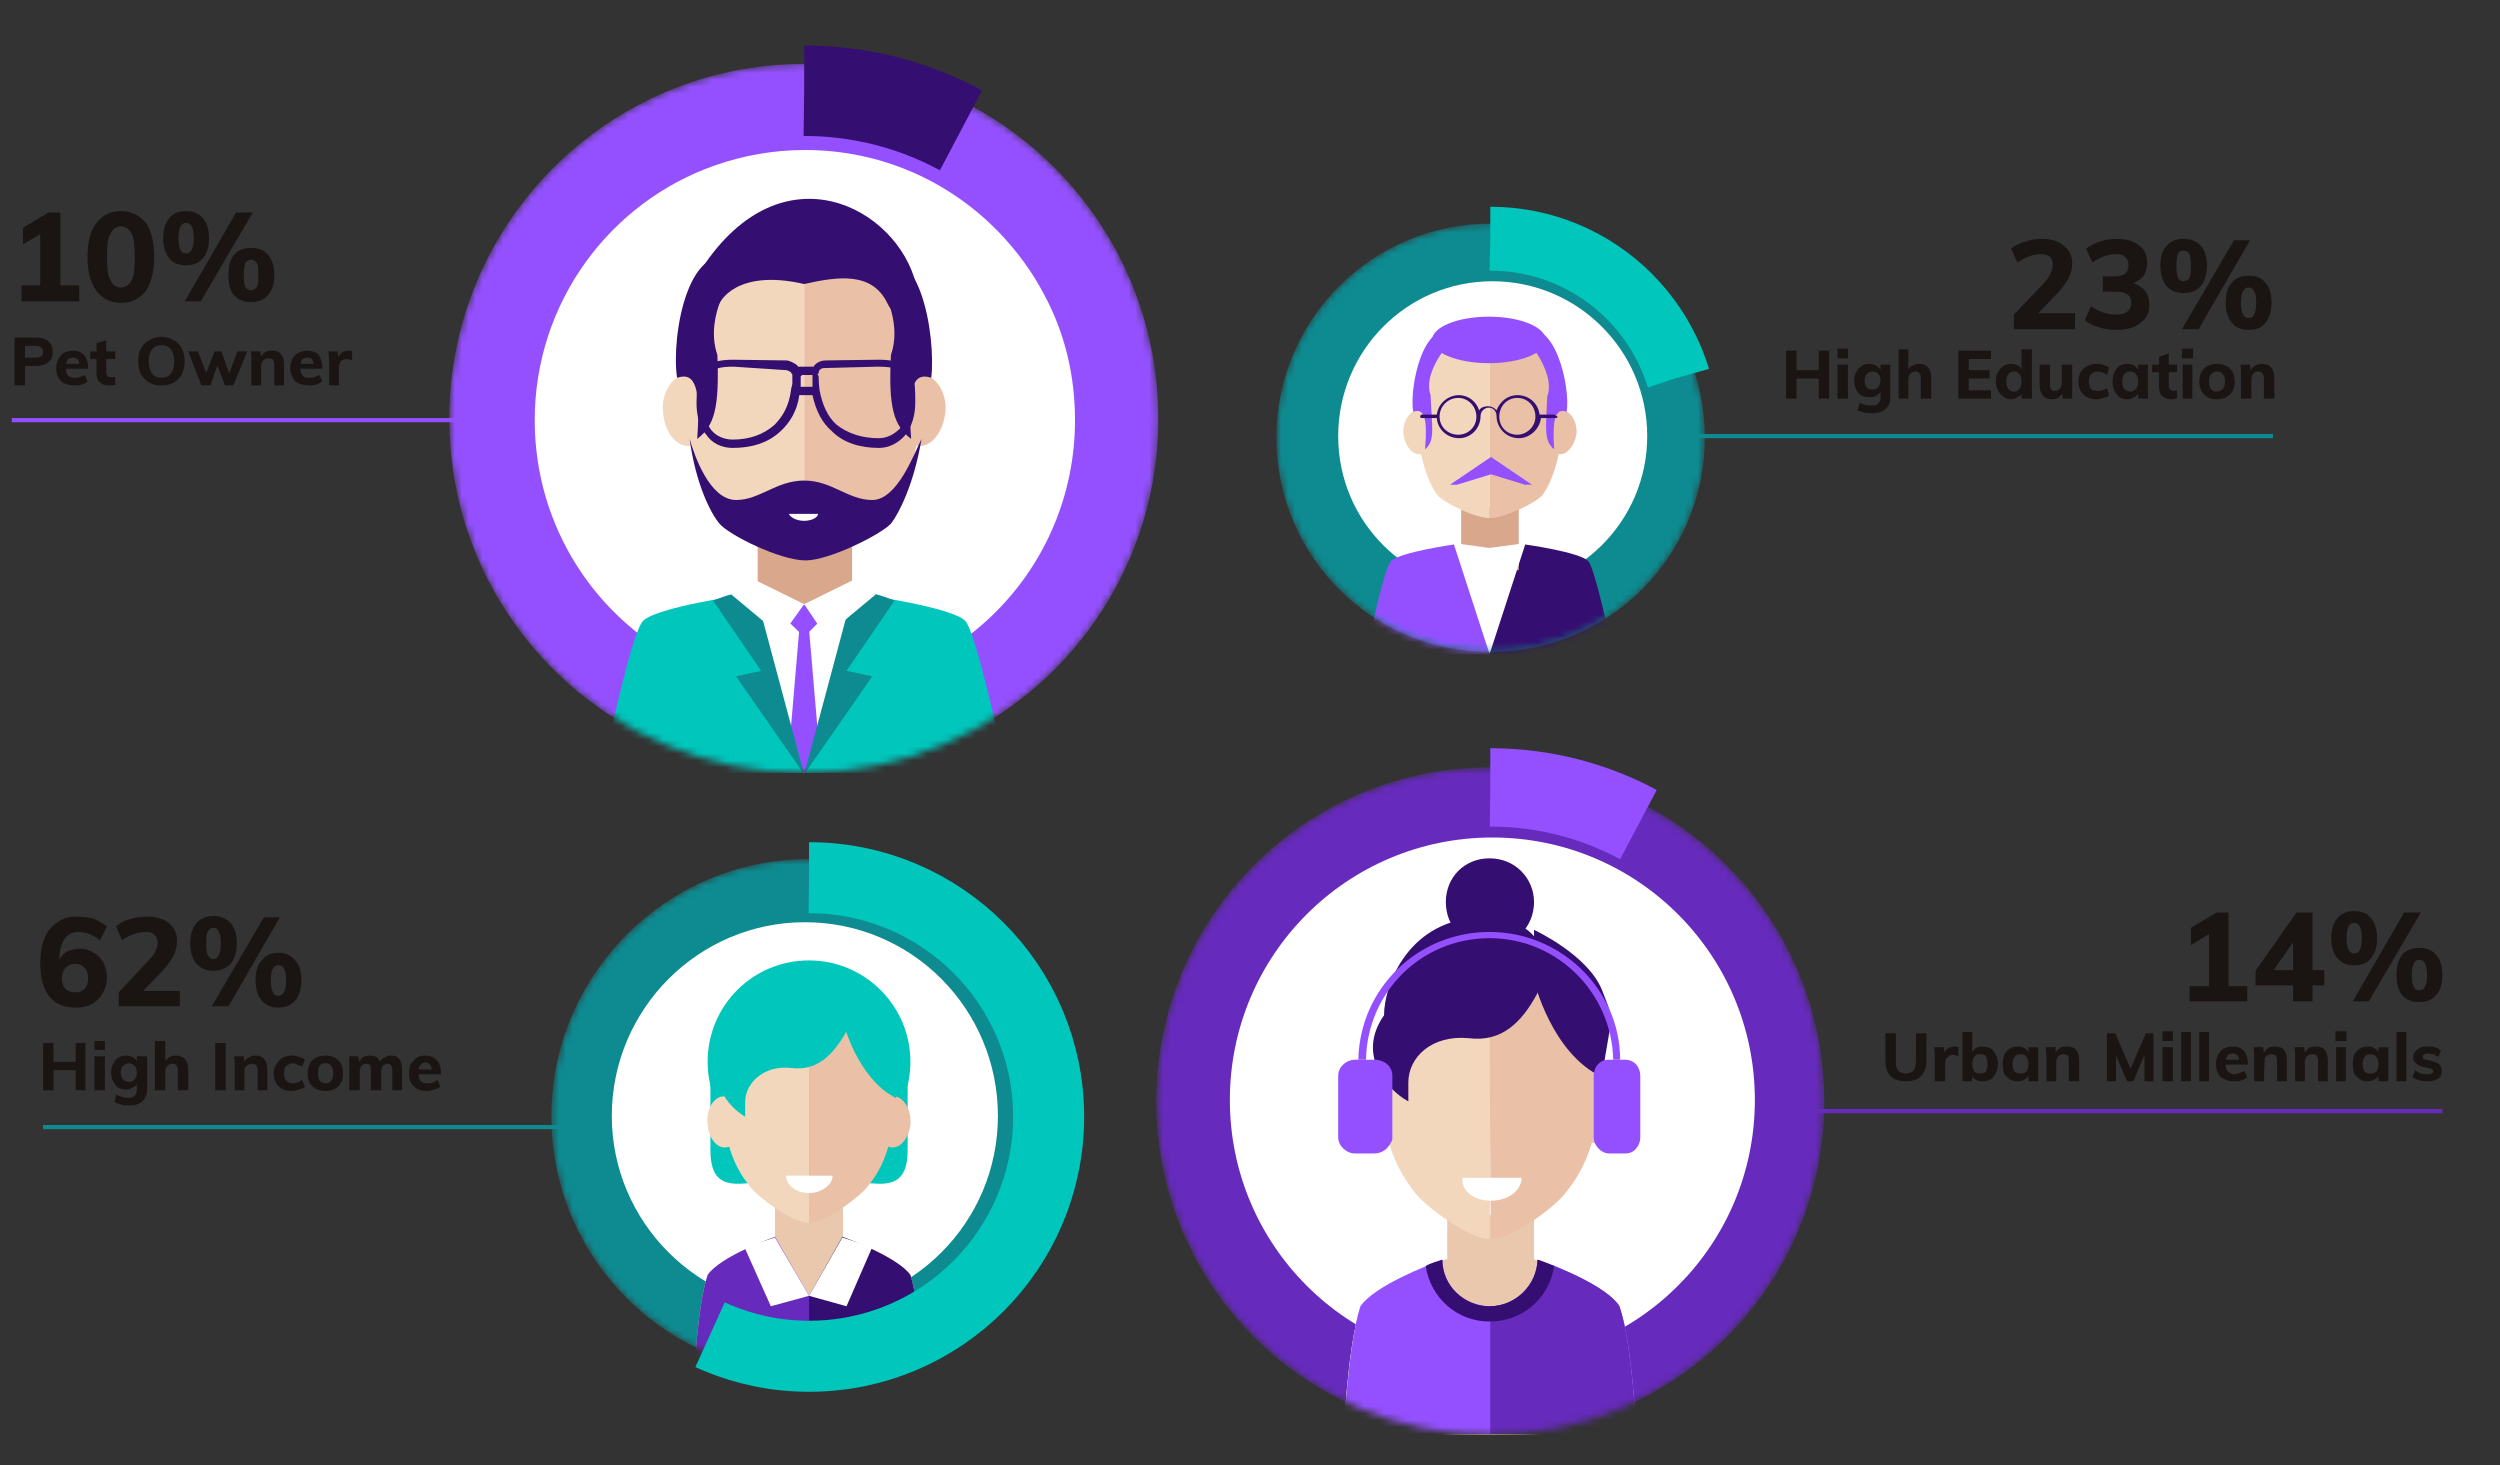 <svg xmlns="http://www.w3.org/2000/svg" width="360" height="211" viewBox="0 0 360 211" fill="none" style="background: rgba(255,255,255,0.00);"><rect x="0" y="0" width="360" height="211" fill="#333333" stroke="none"/><defs><mask id="Mask-1" style="mask-type: alpha;"><path d="M166.8 60.3c0-28.2-22.8-51.1-51-51.1c-28.2 0-51.1 22.9-51.1 51.1c0 28.2 22.9 51 51.1 51c28.2 0 51-22.8 51-51Z" fill="#ab80ff"/></mask><mask id="Mask-2" style="mask-type: alpha;"><path d="M149.6 .4l-33.2 69.8v-69.8h33.2Z" fill="#c4c4c4" stroke="#000" stroke-width=".6"/></mask><mask id="Mask-3" style="mask-type: alpha;"><path d="M262.7 158.6c0-26.6-21.5-48.1-48.1-48.1c-26.6 0-48.1 21.5-48.1 48.1c0 26.5 21.5 48 48.1 48c26.6 0 48.1-21.5 48.1-48Z" fill="#9450ff"/></mask><mask id="Mask-4" style="mask-type: alpha;"><path d="M116.5 197.8c20.4 0 37-16.6 37-37c0-20.5-16.6-37.1-37-37.1c-20.5 0-37.1 16.6-37.1 37.1c0 20.4 16.6 37 37.1 37Z" fill="#00c6bc"/></mask><mask id="Mask-5" style="mask-type: alpha;"><path d="M214.6 93.9c17.1 0 30.9-13.8 30.9-30.9c0-17-13.8-30.8-30.9-30.8c-17 0-30.8 13.8-30.8 30.8c0 17.1 13.8 30.9 30.8 30.9Z" fill="#00c6bc"/></mask><mask id="Mask-6" style="mask-type: alpha;"><path d="M214.6 93.8c17 0 30.8-13.9 30.8-30.9c0-17.1-13.8-30.9-30.8-30.9c-17.1 0-30.9 13.8-30.9 30.9c0 17 13.8 30.9 30.9 30.9Z" fill="#0d8b91"/></mask></defs><style>
@keyframes a_do { 0% { stroke-dashoffset: -295.5px; } 50% { stroke-dashoffset: -295.5px; animation-timing-function: cubic-bezier(.8,0,.2,1); } 53.33% { stroke-dashoffset: 0px; animation-timing-function: cubic-bezier(.3,.1,.1,1); } 58.885% { stroke-dashoffset: 345px; } 100% { stroke-dashoffset: 345px; } }
@keyframes b_do { 0% { stroke-dashoffset: -278.5px; } 50% { stroke-dashoffset: -278.5px; animation-timing-function: cubic-bezier(.8,0,.2,1); } 53.33% { stroke-dashoffset: 0px; animation-timing-function: cubic-bezier(.4,.1,.1,1); } 58.5% { stroke-dashoffset: 325.1px; animation-timing-function: cubic-bezier(.3,.7,.7,1); } 58.885% { stroke-dashoffset: 334px; } 100% { stroke-dashoffset: 334px; } }
@keyframes c_do { 0% { stroke-dashoffset: -100.5px; } 50% { stroke-dashoffset: -100.5px; animation-timing-function: cubic-bezier(.8,0,.2,1); } 53.33% { stroke-dashoffset: 0px; animation-timing-function: cubic-bezier(.3,.1,.1,1); } 58.885% { stroke-dashoffset: 364px; } 100% { stroke-dashoffset: 364px; } }
@keyframes d_do { 0% { stroke-dashoffset: -154.7px; } 50% { stroke-dashoffset: -154.7px; animation-timing-function: cubic-bezier(.4,0,.6,1); } 55.555% { stroke-dashoffset: 0px; animation-timing-function: cubic-bezier(.4,0,.6,1); } 60% { stroke-dashoffset: 232.7px; } 100% { stroke-dashoffset: 232.7px; } }
</style><g mask="url(#Mask-1)"><path d="M166.8 60.3c0-28.2-22.8-51.1-51-51.1c-28.2 0-51.1 22.9-51.1 51.1c0 28.2 22.9 51 51.1 51c28.2 0 51-22.8 51-51Z" fill="#9450ff"/><path d="M154.8 60.5c0-6.5-1.5-12.6-4.4-18c-1.7-3.3-4-6.4-6.6-9.1c-7.1-7.3-16.9-11.8-27.9-11.8c-4.5 0-8.9 .8-12.9 2.2c-15.2 5.3-26 19.8-26 36.7c0 21.6 17.4 39 38.9 39c21.5 0 38.9-17.4 38.9-39Z" fill="#fff"/><path d="M124.1 85.6c0 0 12.9 1.8 14.9 3.8c1.6 1.8 5.1 18.3 6 21.9c-22.7 0-29 0-29 0v-23.4l8.1-2.3Z" fill="#00c6bc"/><path d="M122.7 77h-13.6v14.9h13.6v-14.9Z" fill="#d9a78c"/><path d="M115.8 34.2c6.5 0 17 3.8 17 21.2c0 10.2-3.2 16.7-4.7 18.6c-1.2 1.6-8.7 5.2-12.3 5.2c0-17.6 0-45 0-45Z" fill="#eac0a7"/><path d="M136.1 59.6c.4-2.7-1.1-5.2-2.9-5.6c-2-0.2-3.8 1.8-4 4.5c-0.4 2.8 1.1 5.3 2.9 5.7c1.8 .3 3.6-1.7 4-4.6Z" fill="#eac0a7"/><path d="M115.8 34.2c-6.6 0-17.1 3.8-17.1 21.2c0 10.2 3.3 16.7 4.7 18.6c1.3 1.6 8.7 5.2 12.4 5.2c0-17.6 0-45 0-45Z" fill="#f2d7bc"/><path d="M95.5 59.6c-0.4-2.7 1.1-5.2 2.9-5.6c2-0.2 3.8 1.8 4 4.5c.3 2.8-1.1 5.3-2.9 5.7c-1.9 .3-3.7-1.7-4-4.6Z" fill="#f2d7bc"/><path d="M106.9 37.8c0 0-5.8 6.9-3.6 13.3c.3 7.6-0.4 10.2-2.9 12.1c.5-7.2-0.2-9.7-2.9-8.8c-0.9-5.8 1.6-21.3 9.4-16.6Z" fill="#340e70"/><path d="M124.7 37.8c0 0 5.8 6.9 3.6 13.3c-0.4 7.6 .4 10.2 2.9 12.1c-0.5-7.2 .2-9.7 2.9-8.8c.7-5.8-1.6-21.3-9.4-16.6Z" fill="#340e70"/><path d="M107.4 85.6c0 0-12.8 1.8-14.8 3.8c-1.7 1.8-5.1 18.3-6 21.9c22.7 0 29 0 29 0v-23.4l-8.2-2.3Z" fill="#00c6bc"/><path d="M124.3 85.2l-8.5 1.8l-8.5-1.8l8.5 26.1" fill="#fff"/><path d="M115.1 90.6l-1.5 17.6l2.2 3.1l2.2-3.1l-1.5-17.6h-1.4Z" fill="#9450ff"/><path d="M109.6 96.6l-6.9-10.1c1.8-0.8 3.8-1.3 6-1.5l7.1 26.5l-9.8-14.1l3.6-0.8Z" fill="#0d8b91"/><path d="M121.9 96.6l6.9-10.1c-1.8-0.8-3.8-1.3-5.9-1.5l-7.1 26.5l9.8-14.1l-3.7-0.8Z" fill="#0d8b91"/><path d="M118.1 89.4l-2.3 2.3l-2.4-2.3l2.4-2.4l2.3 2.4Z" fill="#9450ff"/><path d="M115.8 87l6.9-3.4l3.4 2l-7.2 6l-3.1-4.6Z" fill="#fff"/><path d="M115.8 87l-6.9-3.4l-3.6 2l7.2 6l3.3-4.6Z" fill="#fff"/><path d="M131.9 40.9c-2.7-11-19.2-19.9-30.8-2.3c-0.7 3.4 2.5 5.1 2.5 5.1c0 0 2.2-5.1 12.2-2.8c4.9-1.1 9.8-1.8 12 2.8c2.1 4.3 4.1-2.8 4.1-2.8Z" fill="#340e70"/><path d="M125.6 72c-3.5 0-5.8-2.8-9.8-2.8c-4 0-6.4 2.8-9.8 2.8c-3.8 0-6-6.4-6.7-8.8c.9 6.6 3.1 10.8 4.3 12.2c1.3 1.6 8.7 5.3 12.4 5.3c3.4 0 10.8-3.7 12.3-5.3c1.1-1.4 3.3-5.6 4.4-12.2c-1.1 2.2-3.5 8.8-7.1 8.8Z" fill="#340e70"/><path d="M115.8 75c1.1 0 2-0.5 2-1h-4.2c.2 .5 1.1 1 2.2 1Z" fill="#fff"/></g><path d="M166.8 60.3c0-28.2-22.8-51.1-51-51.1c-28.2 0-51.1 22.9-51.1 51.1c0 28.2 22.9 51 51.1 51c28.2 0 51-22.8 51-51Z" stroke="#340e70" stroke-width="14" stroke-dasharray="320.2" stroke-dashoffset="-295.5" stroke-miterlimit="6" transform="translate(115.8,60.5) rotate(-90) scale(.93,.93) translate(-115.8,-60.3)" style="animation: 20s linear infinite both a_do;"/><path fill-rule="evenodd" clip-rule="evenodd" d="M105.6 52.8c-1.9 0-3.1 .3-3.6 1.2c-0.5 .9-0.7 2.2-0.7 4c0 1.7 .4 2.9 1.1 3.9c.7 .9 1.9 1.4 3.1 1.4c2.4 0 4.4-0.7 6-2.1c1.2-1.2 2.1-2.7 2.4-5c0-0.3 .2-0.7 .2-1c0-0.3 0-0.7 0-0.9v-0.1v-0.2c0-0.2-0.2-0.2-0.2-0.4c-0.2-0.1-0.5-0.3-0.7-0.3l-7.6-0.5Zm-3.9 0c.8-0.7 2-1 3.9-1l7.6 .1c.5 0 1.2 .4 1.6 .7l.1 .2h2.3c0-0.2 .1-0.2 .1-0.2c.4-0.5 1.1-0.7 1.6-0.7l7.6-0.1c1.9 0 3.2 .3 3.9 1h3.1c.4 0 .6 .2 .6 .5c0 .3-0.2 .5-0.6 .5h-2.2c.5 1.1 .5 2.4 .5 4.2c0 1.8-0.5 3.4-1.4 4.6c-1 1.2-2.4 1.9-3.8 1.9c-2.7 0-5.1-0.7-6.8-2.4c-1.4-1.2-2.3-2.9-2.8-5.2h-1.9c-0.3 2.3-1.4 4-2.7 5.2c-1.8 1.7-4.2 2.4-6.9 2.4c-1.6 0-3-0.7-3.8-1.9c-0.9-1-1.4-2.6-1.4-4.6c0-1.8 .2-3.1 .5-4.2h-2.2c-0.4 0-0.5-0.2-0.5-0.5c0-0.3 .1-0.5 .5-0.5h3.1Zm13.6 1.4c0 .3 0 .7 0 1c0 .2 0 .3 0 .5h1.7c0-0.2 0-0.3 0-0.5c0-0.3 0-0.7 0-1v-0.2h-1.5l-0.2 .2Zm2.6 .5c0 .8 .1 1 .1 1.4c.4 2.2 1.2 3.9 2.4 5c1.6 1.3 3.7 2 6.1 2c1.2 0 2.2-0.5 3.1-1.4c.7-0.8 1.2-2.2 1-3.9c0-1.9-0.2-3.1-0.7-4l-0.2-0.2c-0.5-0.6-1.5-0.8-3.4-0.8l-7.6 .2c-0.3 0-0.5 .1-0.7 .3c0 0-0.1 .2-0.1 .3c0 0 0 .2-0.2 .4c.2 0 .2 .2 .2 .7Z" fill="#340e70"/><g mask="url(#Mask-2)" transform="translate(8.7,48.4)"/><g mask="url(#Mask-3)"><path d="M262.7 158.6c0-26.6-21.5-48.1-48.1-48.1c-26.6 0-48.1 21.5-48.1 48.1c0 26.5 21.5 48 48.1 48c26.6 0 48.1-21.5 48.1-48Z" fill="#662abc"/><path d="M252.7 158.4c0-20.9-16.9-37.8-37.8-37.8c-20.9 0-37.8 16.9-37.8 37.8c0 20.9 16.9 37.8 37.8 37.8c20.9 0 37.8-16.9 37.8-37.8Z" fill="#fff"/><path d="M233.4 148.6c0-10.3-8.3-18.7-18.7-18.7c-10.3 0-18.7 8.4-18.7 18.7c0 10.3 8.4 18.7 18.7 18.7c10.4 0 18.7-8.4 18.7-18.7Z" fill="#fff"/><path d="M220.9 188.7l-6.4 17.8l-6.1-17.8v-13.8h12.5v13.8Z" fill="#eac8ad"/><path d="M214.7 136.8c-6.1 0-15.8 3.5-15.8 19.6c0 9.4 3.7 13.8 4.9 15.4c1.3 1.7 7.5 6.6 10.7 6.6c.2-16.2 .2-41.6 .2-41.6Z" fill="#f2d7bc"/><path d="M195.9 160.4c-0.2-2.5 .9-4.9 2.7-5.1c1.8-0.2 3.4 1.6 3.8 4.2c.2 2.5-0.9 4.9-2.7 5.1c-1.8 .3-3.5-1.7-3.8-4.2Z" fill="#f2d7bc"/><path d="M214.5 136.8c6.2 0 15.8 3.5 15.8 19.6c0 9.4-3.6 13.8-4.9 15.4c-1.2 1.7-7.4 6.6-10.7 6.6c-0.2-16.2-0.2-41.6-0.2-41.6Z" fill="#eac0a7"/><path d="M233.4 160.4c.2-2.5-0.9-4.9-2.7-5.1c-1.8-0.2-3.5 1.6-3.8 4.2c-0.2 2.5 .9 4.9 2.7 5.1c1.8 .3 3.5-1.7 3.8-4.2Z" fill="#eac0a7"/><path d="M214.5 206.5v-17.1c0 0-4.7-1.1-5.6-4.9c-0.5-1.8-0.5-3.2-0.5-3.2c0 0-10.2 3.4-12.5 7c-1.9 5.7-2.4 18.3-2.4 18.3h21v-0.1Z" fill="#eac8ad"/><path d="M214.6 206.5v-17.1c0 0 4.7-1.1 5.6-4.9c.5-1.8 .5-3.2 .5-3.2c0 0 10.2 3.4 12.5 7c1.9 5.7 2.4 18.3 2.4 18.3h-21v-0.1Z" fill="#eac8ad"/><path d="M214.5 206.5v-17.1c0 0-4.7-1.1-5.6-4.9c-0.5-1.8-0.5-3.2-0.5-3.2c0 0-10.2 3.4-12.5 7c-1.9 5.7-2.4 18.3-2.4 18.3h21v-0.1Z" fill="#eac8ad"/><path d="M214.6 206.5v-17.1c0 0 4.7-1.1 5.6-4.9c.5-1.8 .5-3.2 .5-3.2c0 0 10.2 3.4 12.5 7c1.9 5.7 2.4 18.3 2.4 18.3h-21v-0.1Z" fill="#eac8ad"/><path d="M214.7 172.9c2.4 0 4.4-1.4 4.4-3.3h-8.5c-0.2 1.9 1.6 3.3 4.1 3.3Z" fill="#fff"/><path d="M213.8 132.1c-11 0-14.5 9.8-14.5 14.1c-4 5.7 .4 10.7 3.5 12.4c0-1.1 0-1.5 0-2.7c0-3.7 3.4-6.9 8.7-6.4c4.7 .6 7.6-2.2 9.9-6.5c2.9-6-0.7-10.9-7.6-10.9Z" fill="#340e70"/><path d="M220.9 141.2c0 0 2.5 10.5 9.8 13.9c1.3-9.4 2-7.4 0-12.5c-2-5.1-9.8-8.7-9.8-8.7v7.3Z" fill="#340e70"/><path d="M233.2 188.1c-1.8-2.9-9.2-5.8-11.8-6.7c-0.1 3.7-3.2 6.7-6.8 6.7c-3.7 0-6.9-2.9-6.9-6.7c-2.4 .9-9.8 3.8-11.8 6.7c-1.8 5.7-2.4 18.4-2.4 18.4h21.1h21c0 0-0.4-12.7-2.4-18.4Z" fill="#9450ff"/><path d="M235.6 206.5c0 0-0.5-12.7-2.4-18.4c-1.8-2.9-9.2-5.8-11.7-6.7c-0.2 3.7-3.3 6.7-6.9 6.7v18.4h21Z" fill="#662abc"/><path d="M205.3 182.3c.7 4.6 4.5 8 9.2 8c4.8 0 8.6-3.4 9.3-8c-0.9-0.3-1.8-0.7-2.4-0.9c-0.1 3.7-3.2 6.7-6.9 6.7c-3.6 0-6.8-2.9-6.8-6.7c-0.6 .2-1.5 .4-2.4 .9Z" fill="#340e70"/><path d="M220.9 129.9c0-3.4-2.7-6.3-6.4-6.3c-3.6 0-6.3 2.7-6.3 6.3c0 3.6 2.7 6.4 6.3 6.4c3.7 0 6.4-2.9 6.4-6.4Z" fill="#340e70"/><path d="M200.5 154.9v8.9c0 .2 0 .5-0.2 .7c-0.4 .9-1.3 1.6-2.4 1.6h-2.8c-1.2 0-2.4-1.1-2.4-2.3v-8.9c0-1.3 1.2-2.3 2.4-2.3h2.8c1.5 0 2.6 1 2.6 2.3Z" fill="#9450ff"/><path d="M236.2 154.9v8.9c0 1.2-0.9 2.3-2.1 2.3h-2.4c-0.9 0-1.7-0.7-2.1-1.6c0-0.2-0.1-0.4-0.1-0.7v-8.9c0-1.3 .9-2.3 2.1-2.3h2.4c1.3 0 2.2 1 2.2 2.3Z" fill="#9450ff"/><path d="M233.3 152.6h-1c-0.2-9.6-8-17.5-17.8-17.5c-9.8 0-17.6 7.7-17.8 17.5h-1.1c.2-10.3 8.6-18.4 18.9-18.4c10.3 0 18.8 8.3 18.8 18.4Z" fill="#9450ff"/></g><path d="M262.7 158.6c0-26.6-21.5-48.1-48.1-48.1c-26.6 0-48.1 21.5-48.1 48.1c0 26.5 21.5 48 48.1 48c26.6 0 48.1-21.5 48.1-48Z" stroke="#9450ff" stroke-width="12" stroke-dashoffset="-278.5" stroke-dasharray="301.8" transform="translate(214.6,158.6) rotate(-90) scale(.94,.94) translate(-214.6,-158.6)" style="animation: 20s linear infinite both b_do;"/><g mask="url(#Mask-4)"><path d="M116.5 197.8c20.4 0 37-16.6 37-37c0-20.5-16.6-37.1-37-37.1c-20.5 0-37.1 16.6-37.1 37.1c0 20.4 16.6 37 37.1 37Z" fill="#0d8b91"/><path d="M115.9 188.5c15.4 0 27.8-12.5 27.8-27.8c0-15.4-12.4-27.9-27.8-27.9c-15.3 0-27.8 12.5-27.8 27.9c0 15.3 12.5 27.8 27.8 27.8Z" fill="#fff"/><path d="M130.7 165.6c0 7.9-6.4 3.8-14.2 3.8c-7.9 0-14.2 4.1-14.2-3.8v-12.9c0-7.8 6.3-14.2 14.2-14.2c7.8 0 14.2 6.4 14.2 14.2v12.9Z" fill="#00c6bc"/><path d="M131.1 152.9c0-8.1-6.6-14.6-14.6-14.6c-8.1 0-14.6 6.5-14.6 14.6c0 8 6.5 14.6 14.6 14.6c8 0 14.6-6.6 14.6-14.6Z" fill="#00c6bc"/><path d="M121.4 184l-4.9 13.8l-4.9-13.8v-10.7h9.8v10.7Z" fill="#eac8ad"/><path d="M116.5 143.7c-4.7 0-12.3 2.8-12.3 15.3c0 7.3 2.9 10.7 3.9 12c.9 1.2 5.9 5.1 8.4 5.1c0-12.7 0-32.4 0-32.4Z" fill="#f2d7bc"/><path d="M101.9 162c-0.3-2 .7-3.8 2-4.1c1.5-0.1 2.8 1.3 2.9 3.3c.3 2-0.8 3.8-2.1 4c-1.3 .3-2.6-1.1-2.8-3.2Z" fill="#f2d7bc"/><path d="M116.5 143.7c4.7 0 12.2 2.8 12.2 15.3c0 7.3-2.8 10.7-3.9 12c-0.9 1.2-5.9 5.1-8.3 5.1c0-12.7 0-32.4 0-32.4Z" fill="#eac0a7"/><path d="M131.1 162c.2-2-0.8-3.8-2.1-4.1c-1.5-0.1-2.8 1.3-2.9 3.3c-0.3 2 .8 3.8 2.1 4c1.3 .3 2.6-1.1 2.9-3.2Z" fill="#eac0a7"/><path d="M116.5 197.8v-13.3c0 0-3.7-0.9-4.5-3.7c-0.4-1.5-0.4-2.7-0.4-2.7c0 0-7.9 2.8-9.7 5.5c-1.5 4.5-1.9 14.2-1.9 14.2h16.5Z" fill="#eac8ad"/><path d="M116.5 197.8v-13.3c0 0 3.6-0.9 4.4-3.7c.4-1.5 .4-2.7 .4-2.7c0 0 7.9 2.8 9.8 5.5c1.4 4.5 1.8 14.2 1.8 14.2h-16.4Z" fill="#eac8ad"/><path d="M116.5 171.8c1.8 0 3.4-1.2 3.4-2.5h-6.7c0 1.3 1.4 2.5 3.3 2.5Z" fill="#fff"/><path d="M115.8 140.1c-8.6 0-11.2 7.5-11.2 11.1c-3.1 4.3 .3 8.2 2.7 9.6c0-0.8 0-1 0-2.1c0-2.8 2.8-5.4 6.7-4.9c3.6 .4 5.8-1.7 7.8-5.1c2.4-4.8-0.6-8.6-6-8.6Z" fill="#00c6bc"/><path d="M121.4 147.1c0 0 2 8.2 7.6 11c1-7.5 1.5-5.9 0-9.7c-1.6-3.9-7.6-6.8-7.6-6.8v5.5Z" fill="#00c6bc"/><path d="M116.5 197.8v-11.2l-4.9-8.5c0 0-7.9 2.8-9.7 5.5c-1.5 4.5-1.9 14.2-1.9 14.2h16.5Z" fill="#662abc"/><path d="M116.5 197.8v-11.2l4.8-8.5c0 0 7.9 2.8 9.8 5.5c1.4 4.5 1.8 14.2 1.8 14.2h-16.4Z" fill="#340e70"/><path d="M116.5 186.6l-4.9-8.4l-4.4 1.4l3.8 8.5l5.5-1.5Z" fill="#fff"/><path d="M116.5 186.6l4.8-8.4l4.3 1.4l-3.7 8.5l-5.4-1.5Z" fill="#fff"/></g><path d="M116.5 197.8c20.4 0 37-16.6 37-37c0-20.5-16.6-37.1-37-37.1c-20.5 0-37.1 16.6-37.1 37.1c0 20.4 16.6 37 37.1 37Z" stroke="#00c6bc" stroke-width="11" stroke-dashoffset="-100.5" stroke-dasharray="232.5" stroke-miterlimit="1" transform="translate(116.5,160.8) rotate(180) scale(.93,.93) translate(-116.5,-160.8)" style="animation: 20s linear infinite both c_do;"/><g mask="url(#Mask-5)"><path d="M214.6 93.9c17.1 0 30.9-13.8 30.9-30.9c0-17-13.8-30.8-30.9-30.8c-17 0-30.8 13.8-30.8 30.8c0 17.1 13.8 30.9 30.8 30.9Z" fill="#0d8b91"/><path d="M214.9 85c12.3 0 22.3-9.9 22.3-22.2c0-12.3-10-22.3-22.3-22.3c-12.3 0-22.2 10-22.2 22.3c0 12.3 9.9 22.2 22.2 22.2Z" fill="#fff"/></g><path d="M214.6 93.9c17.1 0 30.9-13.8 30.9-30.9c0-17-13.8-30.8-30.9-30.8c-17 0-30.8 13.8-30.8 30.8c0 17.1 13.8 30.9 30.8 30.9Z" stroke="#00c6bc" stroke-width="10" stroke-dasharray="193.7" stroke-dashoffset="-154.7" transform="translate(214.6,62.8) rotate(180) scale(.92,.92) translate(-214.6,-63)" style="animation: 20s linear infinite both d_do;"/><g mask="url(#Mask-6)"><path d="M219.6 78.4c0 0 7.9 1.1 9.1 2.4c1 1.1 3.1 11.2 3.7 13.4c-13.9 0-17.8 0-17.8 0v-15.3l5-0.5Z" fill="#340e70"/><path d="M218.7 73h-8.3v9.1h8.3v-9.1Z" fill="#d9a78c"/><path d="M214.5 47.1c4 0 10.5 2.3 10.5 12.9c0 6.2-2 10.2-2.9 11.3c-0.8 1-5.3 3.3-7.6 3.3c0-10.8 0-27.5 0-27.5Z" fill="#eac0a7"/><path d="M227 62.6c.2-1.7-0.7-3.2-1.8-3.5c-1.2-0.1-2.3 1.2-2.5 2.8c-0.2 1.7 .7 3.2 1.8 3.5c1.1 .2 2.2-1.2 2.5-2.8Z" fill="#eac0a7"/><path d="M214.5 47.1c-4 0-10.4 2.3-10.4 12.9c0 6.2 2 10.2 2.9 11.3c.8 1 5.3 3.3 7.5 3.3c0-10.8 0-27.5 0-27.5Z" fill="#f2d7bc"/><path d="M202.1 62.6c-0.2-1.7 .7-3.2 1.8-3.5c1.2-0.1 2.3 1.2 2.4 2.8c.3 1.7-0.6 3.2-1.7 3.5c-1.2 .2-2.3-1.2-2.5-2.8Z" fill="#f2d7bc"/><path d="M209.9 48.1c0 0-5.2 4.9-3.9 8.8c.2 4.7 .7 6.6-0.8 7.8c.4-4.4-0.1-6-1.7-5.4c-0.6-3.5 1.5-14.1 6.4-11.2Z" fill="#9450ff"/><path d="M219 47.9c0 0 5.2 5.4 3.8 9.2c-0.2 4.7-0.5 6.4 1 7.6c-0.3-4.4 .2-6 1.8-5.4c.6-3.5-1.8-14.2-6.6-11.4Z" fill="#9450ff"/><path d="M209.4 78.4c0 0-7.8 1.1-9.1 2.4c-1 1.1-3.1 11.2-3.6 13.4c13.8 0 17.7 0 17.7 0v-15.3l-5-0.5Z" fill="#9450ff"/><path d="M219.7 78.2l-5.2 .7l-5.2-0.7l5.2 16" fill="#fff"/><path d="M214.7 65.8v2.5l-4.9 1.5h-1l5.9-4Z" fill="#9450ff"/><path d="M214.7 65.8v2.5l4.9 1.5h1l-5.9-4Z" fill="#9450ff"/><path d="M214.4 52.3c4.5 0 8.2-1.5 8.2-3.3c0-1.9-3.7-3.4-8.2-3.4c-4.5 0-8.2 1.5-8.2 3.4c0 1.8 3.7 3.3 8.2 3.3Z" fill="#9450ff"/><path d="M223.8 59.7h-2.1c-0.2-1.6-1.5-2.8-3.2-2.8c-1.4 0-2.5 .9-3 2.2c-0.3-0.4-0.8-0.6-1.2-0.6c-0.6 0-1.1 .2-1.3 .6c-0.4-1.3-1.6-2.2-2.9-2.2c-1.6 0-3 1.2-3.2 2.8h-2.2c-0.1 0-0.2 .2-0.2 .3c0 .1 .1 .2 .2 .2h2.2c.1 1.6 1.5 2.9 3.2 2.9c1.7 0 3.1-1.4 3.1-3.2c0-0.6 .5-1.2 1.2-1.2c.6 0 1.1 .5 1.1 1.2c0 1.7 1.4 3.2 3.2 3.2c1.6 0 3-1.3 3.2-2.9h2.1c.2 0 .3-0.1 .3-0.2c-0.3-0.1-0.4-0.3-0.5-0.3Zm-13.8 2.9c-1.5 0-2.7-1.1-2.7-2.6c0-1.5 1.2-2.7 2.7-2.7c1.4 0 2.6 1.2 2.6 2.7c0 1.5-1.2 2.6-2.6 2.6Zm8.5 0c-1.5 0-2.6-1.1-2.6-2.6c0-1.5 1.1-2.7 2.6-2.7c1.5 0 2.6 1.2 2.6 2.7c0 1.5-1.3 2.6-2.6 2.6Z" fill="#340e70"/></g><path stroke="#0d8b91" stroke-width=".6" d="M6.2 162.3h76.3"/><path stroke="#9450ff" stroke-width=".6" d="M1.7 60.5h68.4"/><path stroke="#0d8b91" stroke-width=".6" d="M242.3 62.8h85"/><path stroke="#662abc" stroke-width=".6" d="M261.7 160h90"/><path d="M2.1 48.6h3.1c.8 0 1.4 .2 1.8 .6c.4 .3 .6 .8 .6 1.5c0 .6-0.2 1.1-0.6 1.4c-0.4 .4-1 .6-1.8 .6h-1.6v2.8h-1.5v-6.9Zm2.9 2.9c.8 0 1.2-0.2 1.2-0.8c0-0.6-0.4-0.9-1.2-0.9h-1.4v1.7h1.4Zm7.7 1.6h-3.2c0 .5 .1 .8 .3 1c.2 .2 .6 .3 1 .3c.2 0 .5 0 .7-0.1c.3-0.1 .5-0.2 .7-0.3l.4 .9c-0.2 .2-0.5 .4-0.9 .5c-0.3 .1-0.6 .1-1 .1c-0.8 0-1.5-0.2-1.9-0.6c-0.5-0.5-0.7-1.1-0.7-1.9c0-0.5 .1-0.9 .3-1.3c.2-0.4 .5-0.7 .8-0.9c.4-0.2 .8-0.3 1.3-0.3c.7 0 1.2 .2 1.6 .6c.4 .5 .6 1.1 .6 1.8v.2Zm-2.2-1.6c-0.3 0-0.5 .1-0.7 .2c-0.1 .2-0.2 .4-0.3 .7h1.9c0-0.6-0.3-0.9-0.9-0.9Zm4.8 .2v1.9c0 .2 .1 .4 .2 .6c.2 .1 .4 .1 .6 .1c.1 0 .3 0 .5 0v1.1c-0.3 .1-0.5 .1-0.9 .1c-0.6 0-1-0.1-1.4-0.5c-0.3-0.3-0.4-0.8-0.4-1.4v-1.9h-0.9v-1.1h.9v-1.2l1.4-0.4v1.6h1.3v1.1h-1.3Zm7.9 3.8c-0.6 0-1.2-0.1-1.7-0.4c-0.5-0.3-0.9-0.7-1.2-1.2c-0.3-0.5-0.4-1.2-0.4-1.9c0-0.7 .1-1.3 .4-1.8c.3-0.5 .7-1 1.2-1.2c.5-0.3 1.1-0.5 1.7-0.5c.7 0 1.3 .2 1.8 .5c.5 .2 .9 .7 1.2 1.2c.2 .5 .4 1.1 .4 1.8c0 .7-0.2 1.4-0.4 1.9c-0.3 .5-0.7 .9-1.2 1.2c-0.5 .3-1.1 .4-1.8 .4Zm0-1.1c.6 0 1.1-0.2 1.4-0.6c.3-0.4 .5-1 .5-1.8c0-0.7-0.2-1.3-0.5-1.7c-0.3-0.4-0.8-0.6-1.4-0.6c-0.5 0-1 .2-1.3 .6c-0.3 .4-0.5 1-0.5 1.7c0 .8 .2 1.4 .5 1.8c.3 .4 .8 .6 1.3 .6Zm12.4-3.8l-2 4.9h-1.2l-1.1-2.9l-1 2.9h-1.3l-1.9-4.9h1.4l1.2 3.1l1.2-3.1h1l1.1 3.2l1.2-3.2h1.4Zm3.6-0.1c1.1 0 1.7 .6 1.7 2v3h-1.4v-2.9c0-0.4-0.1-0.6-0.2-0.8c-0.1-0.1-0.3-0.2-0.6-0.2c-0.3 0-0.6 .1-0.8 .3c-0.2 .2-0.3 .5-0.3 .8v2.8h-1.4v-3.5c0-0.5 0-1-0.1-1.4h1.4l.1 .8c.1-0.3 .4-0.6 .6-0.7c.3-0.2 .6-0.2 1-0.2Zm7.2 2.6h-3.2c.1 .5 .2 .8 .4 1c.2 .2 .5 .3 .9 .3c.3 0 .5 0 .8-0.1c.2-0.1 .5-0.2 .7-0.3l.4 .9c-0.3 .2-0.6 .4-0.9 .5c-0.3 .1-0.7 .1-1 .1c-0.8 0-1.5-0.2-2-0.6c-0.4-0.5-0.7-1.1-0.7-1.9c0-0.5 .1-0.9 .3-1.3c.2-0.4 .5-0.7 .9-0.9c.4-0.2 .8-0.3 1.2-0.3c.7 0 1.3 .2 1.7 .6c.3 .5 .5 1.1 .5 1.8v.2Zm-2.1-1.6c-0.3 0-0.5 .1-0.7 .2c-0.2 .2-0.3 .4-0.3 .7h1.9c-0.1-0.6-0.4-0.9-0.9-0.9Zm5.9-1c.2 0 .4 0 .5 .1v1.3c-0.2-0.1-0.5-0.2-0.7-0.2c-0.4 0-0.7 .1-0.9 .3c-0.2 .3-0.3 .5-0.3 .9v2.6h-1.4v-3.5c0-0.5-0.1-1-0.1-1.4h1.3l.1 .8c.2-0.3 .4-0.5 .6-0.7c.3-0.1 .6-0.2 .9-0.2Z" fill="#1a1413"/><path d="M11.4 41.1v2.3h-8.3v-2.3h2.7v-7.4l-2.5 1.5v-2.4l3.7-2.2h1.7v10.5h2.7Zm6 2.5c-1.5 0-2.7-0.6-3.5-1.7c-0.9-1.2-1.3-2.8-1.3-4.9c0-2.1 .4-3.8 1.3-4.9c.8-1.1 2-1.7 3.5-1.7c1.6 0 2.7 .6 3.6 1.7c.8 1.1 1.2 2.8 1.2 4.9c0 2.1-0.4 3.7-1.2 4.9c-0.9 1.1-2 1.7-3.6 1.7Zm0-2.2c.7 0 1.2-0.4 1.6-1.1c.3-0.6 .4-1.8 .4-3.3c0-1.6-0.1-2.7-0.4-3.3c-0.4-0.7-0.9-1.1-1.6-1.1c-0.7 0-1.2 .4-1.5 1.1c-0.4 .6-0.5 1.7-0.5 3.3c0 1.5 .1 2.7 .5 3.3c.3 .7 .8 1.1 1.5 1.1Zm9.4-3.2c-1 0-1.9-0.3-2.4-1c-0.6-0.7-0.9-1.7-0.9-2.9c0-1.3 .3-2.2 .9-2.9c.5-0.7 1.4-1 2.4-1c1 0 1.8 .3 2.4 1c.6 .7 .9 1.6 .9 2.9c0 1.3-0.3 2.2-0.9 2.9c-0.6 .7-1.4 1-2.4 1Zm-0.2 5.2l7.4-12.8h2.4l-7.5 12.8h-2.3Zm.2-6.9c.4 0 .6-0.2 .8-0.5c.2-0.4 .3-0.9 .3-1.7c0-0.8-0.1-1.4-0.3-1.7c-0.2-0.3-0.4-0.5-0.8-0.5c-0.4 0-0.6 .2-0.8 .5c-0.2 .3-0.3 .9-0.3 1.7c0 .8 .1 1.3 .3 1.7c.1 .3 .4 .5 .8 .5Zm9.3 7c-1 0-1.8-0.3-2.4-1c-0.6-0.7-0.8-1.6-0.8-2.9c0-1.3 .2-2.2 .8-2.9c.6-0.7 1.4-1 2.4-1c1.1 0 1.9 .3 2.5 1c.6 .7 .9 1.6 .9 2.9c0 1.3-0.3 2.2-0.9 2.9c-0.6 .7-1.4 1-2.5 1Zm0-1.7c.4 0 .7-0.2 .9-0.5c.2-0.3 .2-0.9 .2-1.7c0-0.8 0-1.3-0.2-1.7c-0.2-0.3-0.5-0.5-0.9-0.5c-0.3 0-0.6 .2-0.8 .5c-0.1 .4-0.2 .9-0.2 1.7c0 .8 .1 1.4 .2 1.7c.2 .3 .5 .5 .8 .5Z" fill="#1a1413"/><path d="M263.4 50.5v6.9h-1.5v-2.9h-3.2v2.9h-1.5v-6.9h1.5v2.8h3.2v-2.8h1.5Zm1.2 2h1.5v4.9h-1.5v-4.9Zm1.5-2.3v1.4h-1.5v-1.4h1.5Zm6.1 2.3v4.7c0 .7-0.2 1.3-0.7 1.7c-0.4 .4-1.1 .6-1.9 .6c-0.8 0-1.5-0.1-2.1-0.4l.3-1.1c.6 .3 1.1 .4 1.7 .4c.4 0 .7-0.1 .9-0.2c.2-0.2 .4-0.5 .4-0.9v-0.9c-0.2 .3-0.4 .5-0.7 .6c-0.3 .2-0.6 .2-0.9 .2c-0.4 0-0.8-0.1-1.1-0.2c-0.4-0.3-0.6-0.5-0.8-0.9c-0.2-0.4-0.3-0.8-0.3-1.3c0-0.5 .1-0.9 .3-1.2c.2-0.4 .4-0.7 .8-0.9c.3-0.2 .7-0.3 1.1-0.3c.3 0 .6 .1 .9 .2c.3 .2 .5 .4 .7 .6v-0.7h1.4Zm-2.6 3.6c.4 0 .6-0.1 .8-0.3c.2-0.2 .4-0.6 .4-1c0-0.4-0.1-0.7-0.3-0.9c-0.2-0.3-0.5-0.4-0.9-0.4c-0.3 0-0.6 .1-0.8 .4c-0.2 .2-0.3 .5-0.3 .9c0 .4 .1 .8 .3 1c.2 .2 .5 .3 .8 .3Zm6.8-3.7c1.1 0 1.7 .7 1.7 2v3h-1.5v-2.9c0-0.3 0-0.6-0.2-0.7c-0.1-0.2-0.3-0.3-0.5-0.3c-0.4 0-0.6 .1-0.8 .3c-0.2 .2-0.3 .5-0.3 .9v2.7h-1.4v-7.1h1.4v2.9c.2-0.3 .4-0.5 .7-0.6c.2-0.1 .5-0.2 .9-0.2Zm5.6-1.9h4.7v1.2h-3.2v1.6h3v1.2h-3v1.7h3.2v1.2h-4.7v-6.9Zm10.6-0.2v7.1h-1.5v-0.7c-0.1 .2-0.3 .4-0.6 .5c-0.3 .2-0.6 .3-0.9 .3c-0.4 0-0.8-0.1-1.1-0.4c-0.3-0.2-0.6-0.5-0.8-0.9c-0.2-0.3-0.3-0.8-0.3-1.3c0-0.5 .1-0.9 .3-1.3c.2-0.4 .5-0.7 .8-0.9c.3-0.2 .7-0.3 1.1-0.3c.3 0 .6 .1 .9 .2c.3 .1 .5 .3 .6 .6v-2.9h1.5Zm-2.6 6.1c.4 0 .7-0.2 .8-0.4c.2-0.3 .3-0.6 .3-1.1c0-0.4-0.1-0.8-0.3-1c-0.2-0.3-0.4-0.4-0.8-0.4c-0.3 0-0.6 .1-0.8 .4c-0.2 .2-0.3 .6-0.3 1c0 .5 .1 .8 .3 1.1c.2 .2 .5 .4 .8 .4Zm8.4-3.9v4.9h-1.4v-0.7c-0.2 .2-0.4 .4-0.6 .6c-0.3 .1-0.6 .2-0.9 .2c-0.6 0-1-0.2-1.3-0.5c-0.3-0.4-0.5-0.9-0.5-1.6v-2.9h1.5v2.9c0 .6 .2 .9 .7 .9c.3 0 .6-0.1 .7-0.3c.2-0.2 .3-0.5 .3-0.8v-2.7h1.5Zm3.5 5c-0.8 0-1.5-0.3-1.9-0.7c-0.5-0.5-0.7-1.1-0.7-1.8c0-0.6 .1-1 .3-1.4c.3-0.4 .6-0.7 1-0.9c.3-0.2 .8-0.3 1.3-0.3c.4 0 .7 0 1.1 .2c.3 .1 .6 .2 .7 .4l-0.3 1c-0.2-0.1-0.4-0.3-0.7-0.4c-0.2 0-0.4-0.1-0.6-0.1c-0.4 0-0.7 .1-1 .4c-0.2 .2-0.3 .6-0.3 1c0 .5 .1 .8 .3 1.1c.2 .2 .6 .3 1 .3c.2 0 .4 0 .6-0.1c.3-0.1 .5-0.2 .7-0.3l.3 1c-0.2 .2-0.4 .3-0.8 .4c-0.3 .1-0.7 .2-1 .2Zm7.4-5v4.9h-1.4v-0.7c-0.2 .2-0.4 .4-0.6 .5c-0.3 .2-0.6 .3-1 .3c-0.4 0-0.7-0.1-1.1-0.3c-0.3-0.3-0.5-0.5-0.7-0.9c-0.2-0.4-0.3-0.8-0.3-1.3c0-0.5 .1-1 .3-1.4c.2-0.4 .4-0.7 .7-0.9c.4-0.2 .7-0.3 1.1-0.3c.4 0 .7 .1 1 .2c.2 .2 .4 .4 .6 .6v-0.7h1.4Zm-2.5 3.9c.3 0 .6-0.2 .8-0.4c.2-0.3 .3-0.6 .3-1.1c0-0.4-0.1-0.8-0.3-1c-0.2-0.3-0.5-0.4-0.8-0.4c-0.4 0-0.7 .1-0.9 .4c-0.2 .2-0.3 .6-0.3 1.1c0 .4 .1 .8 .3 1c.2 .2 .5 .4 .9 .4Zm5.5-2.8v1.9c0 .3 .1 .5 .2 .6c.2 .1 .3 .2 .6 .2c.1 0 .3-0.1 .4-0.1v1.1c-0.2 .1-0.5 .2-0.8 .2c-0.6 0-1-0.2-1.4-0.5c-0.3-0.4-0.4-0.9-0.4-1.5v-1.9h-1v-1.1h1v-1.1l1.4-0.5v1.6h1.2v1.1h-1.2Zm2-1.1h1.4v4.9h-1.4v-4.9Zm1.5-2.3v1.4h-1.6v-1.4h1.6Zm3.4 7.3c-0.5 0-0.9-0.1-1.3-0.3c-0.4-0.3-0.7-0.5-0.9-0.9c-0.2-0.4-0.3-0.9-0.3-1.4c0-0.5 .1-0.9 .3-1.3c.2-0.4 .5-0.7 .9-0.9c.4-0.2 .8-0.3 1.3-0.3c.6 0 1 .1 1.4 .3c.4 .2 .7 .5 .9 .9c.2 .4 .3 .8 .3 1.3c0 .5-0.1 1-0.3 1.4c-0.2 .4-0.5 .6-0.9 .9c-0.4 .2-0.8 .3-1.4 .3Zm0-1.1c.4 0 .7-0.2 .9-0.4c.2-0.2 .3-0.6 .3-1.1c0-0.4-0.1-0.8-0.3-1c-0.2-0.3-0.5-0.4-0.9-0.4c-0.3 0-0.6 .1-0.8 .4c-0.2 .2-0.3 .6-0.3 1c0 1 .4 1.5 1.1 1.5Zm6.5-4c1.2 0 1.8 .7 1.8 2v3h-1.5v-2.9c0-0.3-0.1-0.6-0.2-0.7c-0.1-0.2-0.3-0.3-0.6-0.3c-0.3 0-0.5 .1-0.7 .3c-0.2 .2-0.3 .5-0.3 .9v2.7h-1.5v-3.5c0-0.5 0-1-0.1-1.4h1.4l.1 .8c.2-0.3 .4-0.5 .7-0.7c.3-0.1 .6-0.2 .9-0.2Z" fill="#1a1413"/><path d="M298.8 45.1v2.3h-8.8v-2.1l4.3-4.5c.9-1 1.3-1.9 1.3-2.7c0-0.5-0.1-0.8-0.4-1.1c-0.3-0.3-0.7-0.4-1.3-0.4c-1.1 0-2.2 .4-3.4 1.2l-0.9-2c.5-0.4 1.2-0.8 2-1c.8-0.3 1.6-0.4 2.4-0.4c1.4 0 2.4 .3 3.2 1c.8 .6 1.2 1.5 1.2 2.5c0 .8-0.2 1.5-0.5 2.1c-0.3 .6-0.8 1.3-1.5 2.1l-2.9 3h5.3Zm8.4-4.3c.7 .2 1.3 .6 1.7 1.1c.4 .5 .6 1.2 .6 2c0 1.1-0.4 2-1.3 2.6c-0.8 .7-2 1-3.4 1c-0.9 0-1.8-0.1-2.6-0.4c-0.8-0.2-1.5-0.6-2-1l.9-2c1.2 .8 2.3 1.2 3.5 1.2c.8 0 1.4-0.1 1.7-0.4c.4-0.3 .6-0.7 .6-1.3c0-0.6-0.2-1-0.6-1.2c-0.3-0.3-0.9-0.4-1.7-0.4h-1.8v-2.2h1.5c.8 0 1.3-0.1 1.7-0.4c.3-0.2 .5-0.6 .5-1.2c0-0.5-0.1-0.9-0.5-1.2c-0.3-0.3-0.7-0.4-1.3-0.4c-0.6 0-1.1 .1-1.7 .3c-0.6 .2-1.1 .5-1.7 .9l-0.9-2c.5-0.4 1.2-0.8 2-1c.8-0.3 1.6-0.4 2.5-0.4c.8 0 1.6 .1 2.2 .4c.7 .3 1.2 .7 1.6 1.2c.3 .5 .5 1.2 .5 1.8c0 .7-0.2 1.4-0.5 1.9c-0.4 .5-0.9 .8-1.5 1.1Zm7.2 1.4c-1 0-1.8-0.3-2.4-1c-0.6-0.7-0.9-1.7-0.9-3c0-1.2 .3-2.2 .9-2.8c.6-0.7 1.4-1 2.4-1c1.1 0 1.9 .3 2.5 1c.6 .6 .9 1.6 .9 2.9c0 1.2-0.3 2.2-0.9 2.9c-0.6 .7-1.4 1-2.5 1Zm-0.2 5.2l7.5-12.8h2.3l-7.4 12.8h-2.4Zm.2-6.9c.4 0 .7-0.2 .9-0.5c.1-0.4 .2-0.9 .2-1.7c0-0.8-0.1-1.4-0.2-1.7c-0.2-0.4-0.5-0.5-0.9-0.5c-0.3 0-0.6 .1-0.8 .5c-0.1 .3-0.2 .9-0.2 1.7c0 .8 .1 1.3 .2 1.7c.2 .3 .5 .5 .8 .5Zm9.4 7c-1 0-1.8-0.3-2.4-1c-0.6-0.7-0.9-1.7-0.9-2.9c0-1.3 .3-2.3 .9-2.9c.6-0.7 1.4-1 2.4-1c1.1 0 1.9 .3 2.4 1c.6 .6 .9 1.6 .9 2.9c0 1.2-0.3 2.2-0.9 2.9c-0.5 .7-1.3 1-2.4 1Zm0-1.7c.4 0 .7-0.2 .8-0.5c.2-0.4 .3-0.9 .3-1.7c0-0.8-0.1-1.4-0.3-1.7c-0.2-0.3-0.4-0.5-0.8-0.5c-0.4 0-0.6 .2-0.8 .5c-0.2 .3-0.3 .9-0.3 1.7c0 .8 .1 1.3 .3 1.7c.2 .3 .4 .5 .8 .5Z" fill="#1a1413"/><path d="M12.3 150.2v6.8h-1.4v-2.9h-3.2v2.9h-1.5v-6.8h1.5v2.7h3.2v-2.7h1.4Zm1.3 1.9h1.5v4.9h-1.5v-4.9Zm1.5-2.2v1.3h-1.5v-1.3h1.5Zm6.1 2.2v4.7c0 .8-0.3 1.4-0.7 1.8c-0.5 .4-1.1 .6-2 .6c-0.7 0-1.4-0.2-2-0.5l.2-1.1c.6 .3 1.2 .5 1.8 .5c.4 0 .7-0.1 .9-0.3c.2-0.2 .3-0.5 .3-0.9v-0.8c-0.1 .2-0.3 .4-0.6 .5c-0.3 .2-0.6 .3-0.9 .3c-0.5 0-0.8-0.1-1.2-0.3c-0.3-0.2-0.5-0.5-0.7-0.9c-0.2-0.3-0.3-0.8-0.3-1.2c0-0.5 .1-1 .3-1.3c.2-0.4 .4-0.7 .7-0.9c.4-0.2 .7-0.3 1.2-0.3c.3 0 .6 .1 .9 .2c.3 .2 .5 .4 .6 .6v-0.7h1.5Zm-2.6 3.7c.3 0 .6-0.1 .8-0.4c.2-0.2 .3-0.5 .3-0.9c0-0.5-0.1-0.8-0.3-1c-0.2-0.2-0.5-0.4-0.8-0.4c-0.4 0-0.6 .2-0.9 .4c-0.2 .2-0.3 .5-0.3 1c0 .4 .1 .7 .3 .9c.3 .3 .5 .4 .9 .4Zm6.7-3.8c1.2 0 1.8 .7 1.8 2.1v2.9h-1.5v-2.9c0-0.3-0.1-0.6-0.2-0.7c-0.1-0.2-0.3-0.2-0.6-0.2c-0.3 0-0.5 .1-0.7 .3c-0.2 .2-0.3 .4-0.3 .8v2.7h-1.5v-7.1h1.5v2.9c.1-0.2 .4-0.4 .6-0.6c.3-0.1 .6-0.2 .9-0.2Zm5.7-1.8h1.5v6.8h-1.5v-6.8Zm5.8 1.8c1.1 0 1.7 .7 1.7 2.1v2.9h-1.4v-2.9c0-0.3-0.1-0.6-0.2-0.7c-0.2-0.2-0.3-0.2-0.6-0.2c-0.3 0-0.6 .1-0.8 .3c-0.2 .2-0.3 .4-0.3 .8v2.7h-1.4v-3.5c0-0.5 0-0.9-0.1-1.4h1.4l.1 .8c.1-0.3 .4-0.5 .6-0.6c.3-0.2 .6-0.3 1-0.3Zm5.2 5.1c-0.8 0-1.4-0.2-1.9-0.7c-0.4-0.4-0.7-1-0.7-1.8c0-0.5 .1-1 .4-1.3c.2-0.4 .5-0.7 .9-1c.4-0.2 .8-0.3 1.3-0.3c.4 0 .7 .1 1.1 .2c.3 .1 .6 .2 .8 .4l-0.4 1c-0.2-0.1-0.4-0.2-0.7-0.3c-0.2-0.1-0.4-0.2-0.6-0.2c-0.4 0-0.7 .2-1 .4c-0.2 .2-0.3 .6-0.3 1.1c0 .4 .1 .8 .3 1c.3 .3 .6 .4 1 .4c.2 0 .4-0.1 .6-0.1c.3-0.1 .5-0.3 .7-0.4l.4 1c-0.2 .2-0.5 .3-0.9 .4c-0.3 .1-0.7 .2-1 .2Zm4.9 0c-0.5 0-1-0.1-1.4-0.3c-0.4-0.2-0.7-0.5-0.9-0.9c-0.2-0.4-0.3-0.8-0.3-1.3c0-0.6 .1-1 .3-1.4c.2-0.4 .5-0.7 .9-0.9c.4-0.2 .9-0.3 1.4-0.3c.5 0 .9 .1 1.3 .3c.4 .2 .7 .5 .9 .9c.2 .4 .3 .8 .3 1.4c0 .5-0.1 .9-0.3 1.3c-0.2 .4-0.5 .7-0.9 .9c-0.4 .2-0.8 .3-1.3 .3Zm0-1.1c.3 0 .6-0.1 .8-0.4c.2-0.2 .3-0.6 .3-1c0-0.5-0.1-0.9-0.3-1.1c-0.2-0.3-0.5-0.4-0.8-0.4c-0.4 0-0.7 .1-0.9 .4c-0.2 .2-0.2 .6-0.2 1.1c0 .9 .3 1.4 1.1 1.4Zm9.4-4c.6 0 1 .2 1.2 .5c.3 .4 .4 .9 .4 1.6v2.9h-1.4v-2.9c0-0.3-0.1-0.6-0.2-0.7c-0.1-0.2-0.3-0.2-0.5-0.2c-0.3 0-0.5 .1-0.7 .3c-0.1 .2-0.2 .5-0.2 .8v2.7h-1.5v-2.9c0-0.3 0-0.6-0.1-0.7c-0.2-0.2-0.3-0.2-0.6-0.2c-0.3 0-0.5 .1-0.7 .3c-0.1 .2-0.2 .5-0.2 .8v2.7h-1.5v-3.5c0-0.5 0-0.9 0-1.4h1.3l.1 .8c.2-0.3 .4-0.5 .6-0.7c.3-0.1 .6-0.2 1-0.2c.7 0 1.2 .3 1.4 .9c.2-0.3 .4-0.5 .7-0.6c.2-0.2 .6-0.3 .9-0.3Zm7.2 2.7h-3.2c0 .5 .1 .8 .3 1c.2 .2 .5 .3 .9 .3c.3 0 .5 0 .8-0.1c.2-0.1 .5-0.2 .7-0.4l.4 1c-0.3 .2-0.5 .3-0.9 .4c-0.3 .1-0.7 .2-1 .2c-0.8 0-1.5-0.2-1.9-0.7c-0.5-0.4-0.7-1.1-0.7-1.8c0-0.5 .1-1 .2-1.3c.3-0.4 .5-0.7 .9-1c.4-0.2 .8-0.3 1.2-0.3c.7 0 1.3 .2 1.7 .7c.4 .4 .6 1 .6 1.8v.2Zm-2.2-1.7c-0.3 0-0.5 .1-0.7 .3c-0.2 .1-0.3 .4-0.3 .7h1.9c-0.1-0.6-0.4-1-0.9-1Z" fill="#1a1413"/><path d="M11.5 136.6c.7 0 1.4 .2 2 .6c.6 .3 1 .8 1.4 1.4c.3 .7 .5 1.4 .5 2.2c0 .8-0.2 1.5-0.6 2.2c-0.4 .7-0.9 1.2-1.6 1.6c-0.6 .3-1.4 .5-2.2 .5c-1.7 0-3-0.5-3.9-1.6c-0.9-1.2-1.3-2.7-1.3-4.8c0-1.4 .2-2.6 .6-3.6c.4-1 1.1-1.8 1.9-2.3c.8-0.6 1.7-0.8 2.9-0.8c.7 0 1.5 .1 2.3 .3c.7 .3 1.3 .7 1.9 1.1l-1 2c-1-0.8-2.1-1.2-3.1-1.2c-0.9 0-1.5 .3-2 1c-0.5 .7-0.7 1.7-0.8 3c.3-0.5 .7-0.9 1.2-1.2c.6-0.2 1.1-0.4 1.8-0.4Zm-0.7 6.3c.6 0 1-0.2 1.4-0.5c.3-0.4 .5-0.9 .5-1.5c0-0.7-0.2-1.2-0.5-1.5c-0.3-0.4-0.8-0.6-1.4-0.6c-0.6 0-1 .2-1.4 .6c-0.3 .4-0.5 .9-0.5 1.5c0 .6 .2 1.1 .5 1.5c.4 .3 .8 .5 1.4 .5Zm15.1-0.2v2.2h-8.8v-2l4.3-4.6c.9-0.9 1.3-1.8 1.3-2.6c0-0.5-0.2-0.9-0.5-1.1c-0.2-0.3-0.7-0.4-1.2-0.4c-1.1 0-2.3 .4-3.4 1.2l-0.9-2c.5-0.4 1.1-0.8 1.9-1c.9-0.3 1.7-0.4 2.5-0.4c1.3 0 2.4 .3 3.2 .9c.8 .7 1.2 1.5 1.2 2.6c0 .8-0.2 1.4-0.5 2.1c-0.3 .6-0.8 1.3-1.5 2.1l-2.9 3h5.3Zm4.8-2.9c-1 0-1.8-0.4-2.4-1c-0.6-0.7-0.9-1.7-0.9-3c0-1.2 .3-2.2 .9-2.9c.6-0.6 1.4-1 2.4-1c1.1 0 1.9 .4 2.5 1c.6 .7 .9 1.7 .9 2.9c0 1.3-0.3 2.3-0.9 3c-0.6 .6-1.4 1-2.5 1Zm-0.2 5.1l7.5-12.8h2.3l-7.4 12.8h-2.4Zm.2-6.8c.4 0 .7-0.2 .8-0.6c.2-0.3 .3-0.9 .3-1.7c0-0.7-0.1-1.3-0.3-1.6c-0.1-0.4-0.4-0.6-0.8-0.6c-0.3 0-0.6 .2-0.8 .6c-0.2 .3-0.2 .9-0.2 1.6c0 .8 0 1.4 .2 1.7c.2 .4 .4 .6 .8 .6Zm9.4 7c-1.1 0-1.9-0.4-2.4-1c-0.6-0.7-0.9-1.7-0.9-3c0-1.2 .3-2.2 .9-2.8c.5-0.7 1.3-1.1 2.4-1.1c1 0 1.9 .4 2.4 1.1c.6 .6 .9 1.6 .9 2.8c0 1.3-0.3 2.3-0.9 3c-0.5 .6-1.4 1-2.4 1Zm0-1.7c.4 0 .6-0.2 .8-0.5c.2-0.4 .3-1 .3-1.8c0-0.7-0.1-1.3-0.3-1.6c-0.2-0.4-0.4-0.5-0.8-0.5c-0.4 0-0.6 .1-0.8 .5c-0.2 .3-0.3 .9-0.3 1.6c0 .8 .1 1.4 .3 1.8c.1 .3 .4 .5 .8 .5Z" fill="#1a1413"/><path d="M274.5 155.7c-1 0-1.7-0.2-2.2-0.7c-0.5-0.5-0.8-1.2-0.8-2.2v-4h1.5v4.1c0 .5 .1 1 .4 1.3c.2 .2 .6 .4 1.1 .4c.4 0 .8-0.2 1-0.4c.3-0.3 .4-0.8 .4-1.3v-4.1h1.5v4c0 1-0.3 1.7-0.8 2.2c-0.5 .5-1.2 .7-2.1 .7Zm7-5c.2 0 .3 0 .5 .1v1.3c-0.3-0.1-0.5-0.2-0.7-0.2c-0.4 0-0.7 .1-0.9 .4c-0.2 .2-0.3 .4-0.3 .8v2.6h-1.5v-3.5c0-0.5 0-1-0.1-1.4h1.4l.1 .8c.1-0.3 .3-0.5 .6-0.7c.2-0.1 .5-0.2 .9-0.2Zm4 0c.5 0 .8 .1 1.2 .3c.3 .2 .5 .5 .7 .9c.2 .3 .3 .8 .3 1.3c0 .5-0.1 .9-0.3 1.3c-0.2 .4-0.4 .7-0.7 .9c-0.4 .2-0.7 .3-1.2 .3c-0.3 0-0.6 0-0.9-0.2c-0.3-0.1-0.5-0.3-0.6-0.6v.8h-1.4v-7.1h1.4v2.9c.2-0.3 .4-0.5 .6-0.6c.3-0.2 .6-0.2 .9-0.2Zm-0.4 3.9c.4 0 .7-0.1 .9-0.3c.1-0.3 .2-0.6 .2-1.1c0-0.5-0.1-0.8-0.2-1.1c-0.2-0.2-0.5-0.3-0.9-0.3c-0.3 0-0.6 .1-0.8 .4c-0.2 .2-0.3 .5-0.3 1c0 .5 .1 .8 .3 1.1c.2 .2 .5 .3 .8 .3Zm8.4-3.8v4.9h-1.4v-0.8c-0.2 .3-0.4 .5-0.7 .6c-0.2 .2-0.5 .2-0.9 .2c-0.4 0-0.8-0.1-1.1-0.3c-0.3-0.2-0.6-0.5-0.8-0.8c-0.1-0.4-0.2-0.9-0.2-1.4c0-0.5 .1-0.9 .2-1.3c.2-0.4 .5-0.7 .8-0.9c.3-0.2 .7-0.3 1.1-0.3c.4 0 .7 0 .9 .2c.3 .1 .5 .3 .7 .6v-0.7h1.4Zm-2.5 3.8c.3 0 .6-0.1 .8-0.3c.2-0.3 .3-0.6 .3-1.1c0-0.4-0.1-0.8-0.3-1c-0.2-0.3-0.5-0.4-0.8-0.4c-0.4 0-0.7 .1-0.9 .4c-0.2 .2-0.3 .6-0.3 1c0 .5 .1 .8 .3 1.1c.2 .2 .5 .3 .9 .3Zm6.7-3.9c1.1 0 1.7 .6 1.7 2v3h-1.5v-2.9c0-0.4 0-0.6-0.1-0.8c-0.2-0.1-0.4-0.2-0.6-0.2c-0.3 0-0.6 .1-0.8 .3c-0.2 .2-0.3 .5-0.3 .8v2.8h-1.4v-3.5c0-0.5-0.1-1-0.1-1.4h1.4v.8c.2-0.3 .4-0.5 .7-0.7c.3-0.2 .6-0.2 1-0.2Zm12.4-1.9v6.9h-1.3v-3.8l-1.6 3.8h-0.9l-1.6-3.7v3.7h-1.3v-6.9h1.2l2.2 5.1l2.2-5.1h1.1Zm1.3 2h1.5v4.9h-1.5v-4.9Zm1.5-2.3v1.4h-1.5v-1.4h1.5Zm1.2 .1h1.4v7.1h-1.4v-7.1Zm2.6 0h1.4v7.1h-1.4v-7.1Zm7 4.7h-3.2c0 .5 .1 .8 .3 1c.2 .2 .6 .4 1 .4c.2 0 .5-0.1 .7-0.2c.3-0.1 .5-0.2 .7-0.3l.4 .9c-0.2 .2-0.5 .4-0.9 .5c-0.3 .1-0.6 .1-1 .1c-0.8 0-1.4-0.2-1.9-0.6c-0.5-0.5-0.7-1.1-0.7-1.9c0-0.5 .1-0.9 .3-1.3c.2-0.4 .5-0.7 .8-0.9c.4-0.2 .8-0.3 1.3-0.3c.7 0 1.2 .2 1.6 .6c.4 .5 .6 1.1 .6 1.8v.2Zm-2.2-1.6c-0.3 0-0.5 .1-0.7 .2c-0.1 .2-0.2 .4-0.3 .7h1.9c0-0.6-0.3-0.9-0.9-0.9Zm6.1-1c1.2 0 1.7 .6 1.7 2v3h-1.4v-2.9c0-0.4-0.1-0.6-0.2-0.8c-0.1-0.1-0.3-0.2-0.6-0.2c-0.3 0-0.6 .1-0.8 .3c-0.2 .2-0.2 .5-0.2 .8l-0.1 2.8h-1.4v-3.5c0-0.5 0-1-0.1-1.4h1.4l.1 .8c.2-0.3 .4-0.5 .7-0.7c.2-0.2 .6-0.2 .9-0.2Zm5.9 0c1.1 0 1.7 .6 1.7 2v3h-1.4v-2.9c0-0.4-0.1-0.6-0.2-0.8c-0.1-0.1-0.3-0.2-0.6-0.2c-0.3 0-0.6 .1-0.8 .3c-0.2 .2-0.3 .5-0.3 .8v2.8h-1.4v-3.5c0-0.5 0-1-0.1-1.4h1.4l.1 .8c.1-0.3 .4-0.5 .6-0.7c.3-0.2 .6-0.2 1-0.2Zm2.9 .1h1.4v4.9h-1.4v-4.9Zm1.5-2.3v1.4h-1.6v-1.4h1.6Zm6 2.3v4.9h-1.4v-0.8c-0.2 .3-0.4 .5-0.7 .6c-0.2 .2-0.5 .2-0.9 .2c-0.4 0-0.8-0.1-1.1-0.3c-0.3-0.2-0.6-0.5-0.8-0.8c-0.1-0.4-0.2-0.9-0.2-1.4c0-0.5 .1-0.9 .2-1.3c.2-0.4 .5-0.7 .8-0.9c.3-0.2 .7-0.3 1.1-0.3c.4 0 .7 0 .9 .2c.3 .1 .5 .3 .7 .6v-0.7h1.4Zm-2.6 3.8c.4 0 .7-0.1 .9-0.3c.2-0.3 .3-0.6 .3-1.1c0-0.4-0.1-0.8-0.3-1c-0.2-0.3-0.5-0.4-0.9-0.4c-0.3 0-0.6 .1-0.8 .4c-0.2 .2-0.3 .6-0.3 1c0 .5 .1 .8 .3 1.1c.2 .2 .5 .3 .8 .3Zm3.8-6h1.4v7.1h-1.4v-7.1Zm4.5 7.1c-1 0-1.7-0.2-2.2-0.6l.4-1c.2 .2 .5 .4 .8 .5c.3 .1 .6 .1 1 .1c.2 0 .4 0 .5-0.1c.2-0.1 .3-0.2 .3-0.3c0-0.2-0.1-0.3-0.2-0.3c-0.1-0.1-0.3-0.2-0.5-0.2l-0.8-0.2c-0.5-0.1-0.8-0.3-1-0.5c-0.3-0.2-0.4-0.5-0.4-0.9c0-0.3 .1-0.5 .3-0.8c.2-0.2 .4-0.4 .7-0.5c.3-0.2 .7-0.2 1.1-0.2c.4 0 .7 0 1 .1c.4 .1 .7 .3 .9 .5l-0.4 .9c-0.2-0.1-0.5-0.3-0.7-0.4c-0.3 0-0.5-0.1-0.8-0.1c-0.2 0-0.4 .1-0.5 .1c-0.2 .1-0.2 .2-0.2 .4c0 .1 0 .2 .1 .3c.1 0 .2 .1 .4 .1l.8 .2c.5 .1 .9 .3 1.1 .5c.2 .2 .3 .6 .3 .9c0 .5-0.1 .9-0.5 1.1c-0.4 .3-0.9 .4-1.5 .4Z" fill="#1a1413"/><path d="M323.6 142v2.2h-8.3v-2.2h2.8v-7.5l-2.6 1.6v-2.5l3.7-2.2h1.7v10.6h2.7Zm11.1-0.1h-1.7v2.3h-2.8v-2.3h-5.4v-2.1l5.9-8.4h2.3v8.3h1.7v2.2Zm-4.5-2.2v-4l-2.8 4h2.8Zm8.8-0.7c-1 0-1.8-0.3-2.4-1c-0.6-0.7-0.9-1.6-0.9-2.9c0-1.3 .3-2.2 .9-2.9c.6-0.7 1.4-1 2.4-1c1 0 1.9 .3 2.4 1c.6 .7 .9 1.6 .9 2.9c0 1.3-0.3 2.2-0.9 2.9c-0.5 .7-1.4 1-2.4 1Zm-0.2 5.2l7.4-12.8h2.4l-7.5 12.8h-2.3Zm.2-6.9c.4 0 .7-0.2 .8-0.5c.2-0.3 .3-0.9 .3-1.7c0-0.8-0.1-1.3-0.3-1.7c-0.2-0.3-0.4-0.5-0.8-0.5c-0.4 0-0.6 .2-0.8 .5c-0.2 .4-0.3 .9-0.3 1.7c0 .8 .1 1.4 .3 1.7c.2 .3 .4 .5 .8 .5Zm9.4 7c-1.1 0-1.9-0.3-2.5-1c-0.5-0.6-0.8-1.6-0.8-2.9c0-1.3 .3-2.2 .8-2.9c.6-0.7 1.4-1 2.5-1c1 0 1.8 .3 2.4 1c.6 .7 .9 1.6 .9 2.9c0 1.3-0.3 2.3-0.9 2.9c-0.6 .7-1.4 1-2.4 1Zm0-1.7c.3 0 .6-0.1 .8-0.5c.2-0.3 .3-0.9 .3-1.7c0-0.8-0.1-1.3-0.3-1.7c-0.2-0.3-0.5-0.5-0.8-0.5c-0.4 0-0.7 .2-0.8 .5c-0.2 .4-0.3 .9-0.3 1.7c0 .8 .1 1.4 .3 1.7c.1 .4 .4 .5 .8 .5Z" fill="#1a1413"/></svg>
